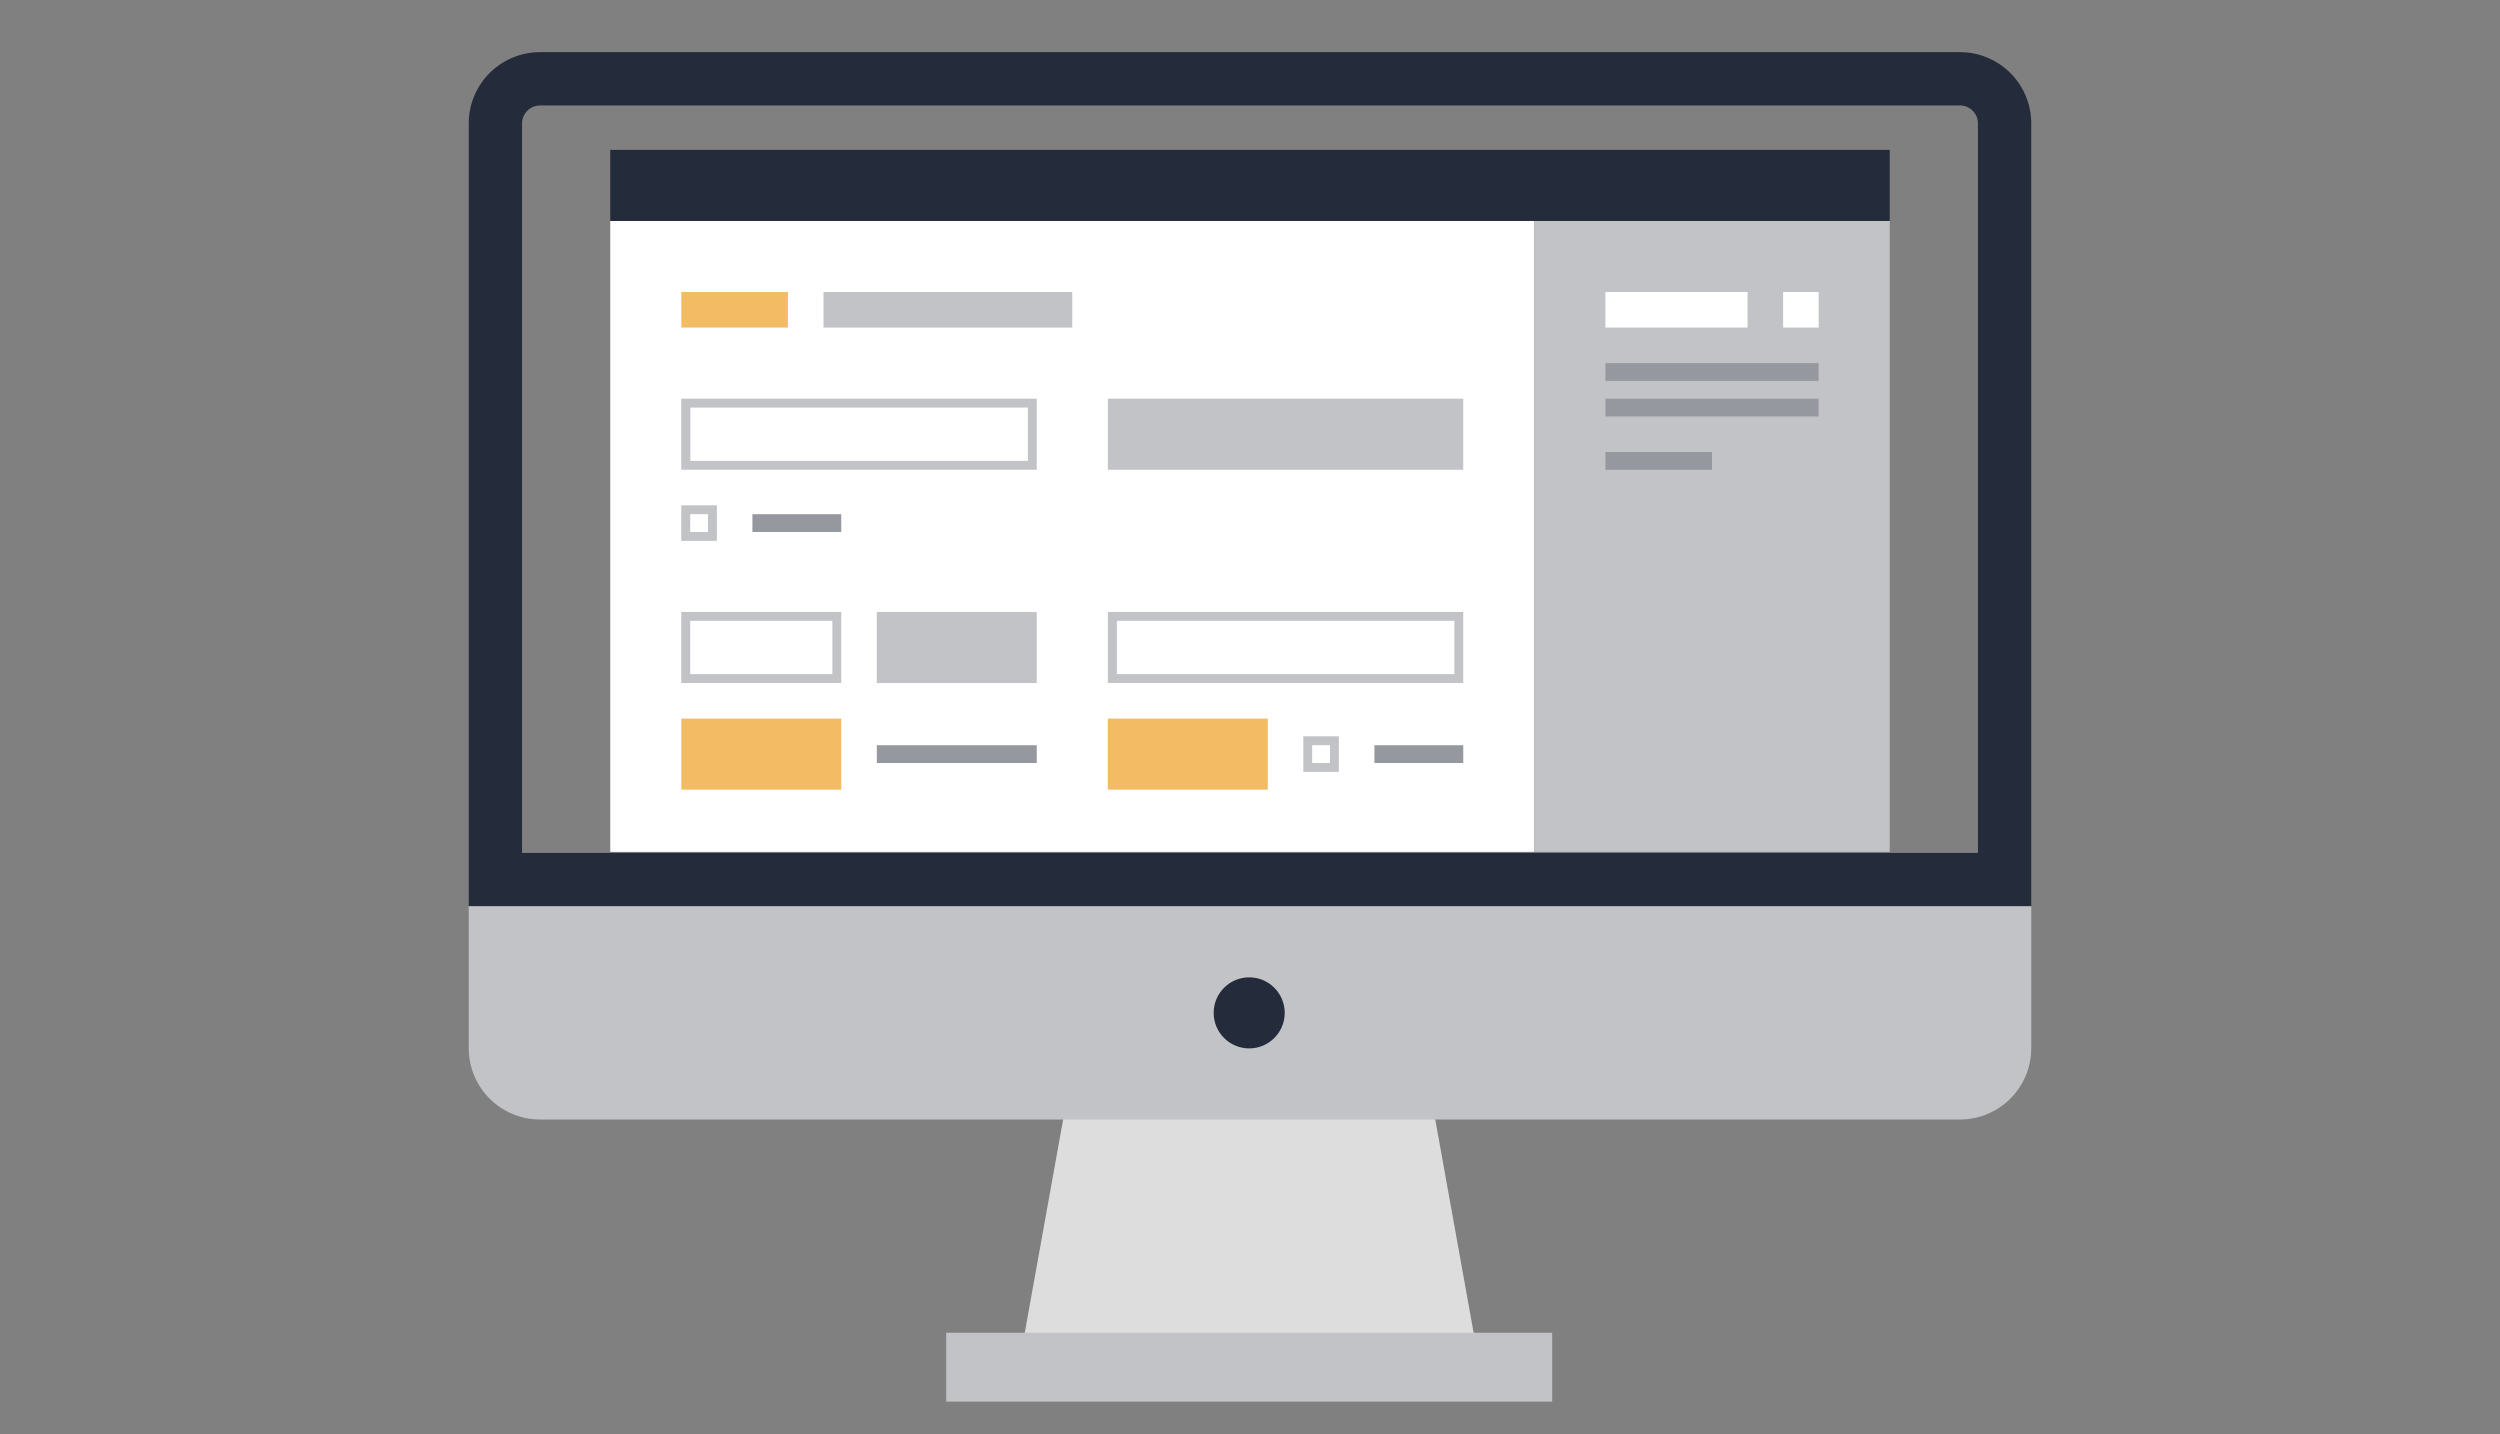 <?xml version="1.0" encoding="UTF-8"?> <svg xmlns="http://www.w3.org/2000/svg" xmlns:xlink="http://www.w3.org/1999/xlink" id="Layer_1" data-name="Layer 1" viewBox="0 0 800 458.91"><rect x="0" y="0" width="800" height="458.91" fill="#808080" stroke="none"/> <defs> <style>.cls-1{fill:none;}.cls-2{fill:#ddddde;}.cls-3{fill:#c2c3c6;}.cls-4{fill:#242c3c;}.cls-5{clip-path:url(#clip-path);}.cls-6{fill:#fff;}.cls-7{fill:#f2bb64;}.cls-8{fill:#95989f;}</style> <clipPath id="clip-path"> <rect class="cls-1" x="150" y="11" width="500" height="261.59"></rect> </clipPath> </defs> <title>track-ajax-forms-analytics</title> <polygon class="cls-2" points="473.67 438.21 325.81 438.21 344.3 335.5 455.19 335.5 473.67 438.21"></polygon> <rect class="cls-3" x="302.78" y="426.48" width="193.92" height="22.04"></rect> <path class="cls-4" d="M627.25,33.75a5.76,5.76,0,0,1,5.69,5.68V272.94H167.06V39.43a5.76,5.76,0,0,1,5.69-5.68Zm0-17.06H172.75A22.81,22.81,0,0,0,150,39.43V290H650V39.43a22.81,22.81,0,0,0-22.75-22.74Z"></path> <path class="cls-3" d="M150,290v45.5a22.81,22.81,0,0,0,22.75,22.74h454.5A22.81,22.81,0,0,0,650,335.5V290Z"></path> <g class="cls-5"> <rect class="cls-6" x="195.28" y="70.71" width="295.71" height="201.88"></rect> <path class="cls-3" d="M328.92,130.42v17.06h-108V130.42Zm2.84-2.84H218v22.74H331.76V127.58Z"></path> <rect class="cls-3" x="354.51" y="127.58" width="113.73" height="22.75"></rect> <path class="cls-3" d="M266.36,198.66v17.06H220.87V198.66Zm2.84-2.84H218v22.74H269.2V195.82Z"></path> <rect class="cls-7" x="218.02" y="229.94" width="51.18" height="22.75"></rect> <rect class="cls-7" x="354.51" y="229.94" width="51.18" height="22.75"></rect> <rect class="cls-3" x="280.58" y="195.82" width="51.18" height="22.75"></rect> <path class="cls-3" d="M465.4,198.66v17.06h-108V198.66Zm2.84-2.84H354.51v22.74H468.24V195.82Z"></path> <rect class="cls-8" x="280.58" y="238.47" width="51.18" height="5.69"></rect> <path class="cls-3" d="M425.59,238.47v5.68H419.9v-5.68Zm2.84-2.85H417.06V247h11.37V235.62Z"></path> <rect class="cls-8" x="439.81" y="238.47" width="28.43" height="5.69"></rect> <path class="cls-3" d="M226.55,164.54v5.69h-5.68v-5.69Zm2.85-2.84H218v11.37H229.4V161.7Z"></path> <rect class="cls-8" x="240.77" y="164.54" width="28.43" height="5.69"></rect> <rect class="cls-3" x="490.99" y="70.71" width="113.73" height="201.88"></rect> <rect class="cls-7" x="218.02" y="93.45" width="34.12" height="11.37"></rect> <rect class="cls-6" x="513.73" y="93.45" width="45.49" height="11.37"></rect> <rect class="cls-6" x="570.6" y="93.45" width="11.37" height="11.37"></rect> <rect class="cls-8" x="513.73" y="116.2" width="68.24" height="5.69"></rect> <rect class="cls-8" x="513.73" y="127.58" width="68.24" height="5.69"></rect> <rect class="cls-8" x="513.73" y="144.64" width="34.12" height="5.69"></rect> <rect class="cls-3" x="263.52" y="93.45" width="79.61" height="11.37"></rect> <rect class="cls-4" x="195.28" y="47.96" width="409.44" height="22.75"></rect> </g> <circle class="cls-4" cx="399.74" cy="324.12" r="11.37"></circle> </svg> 